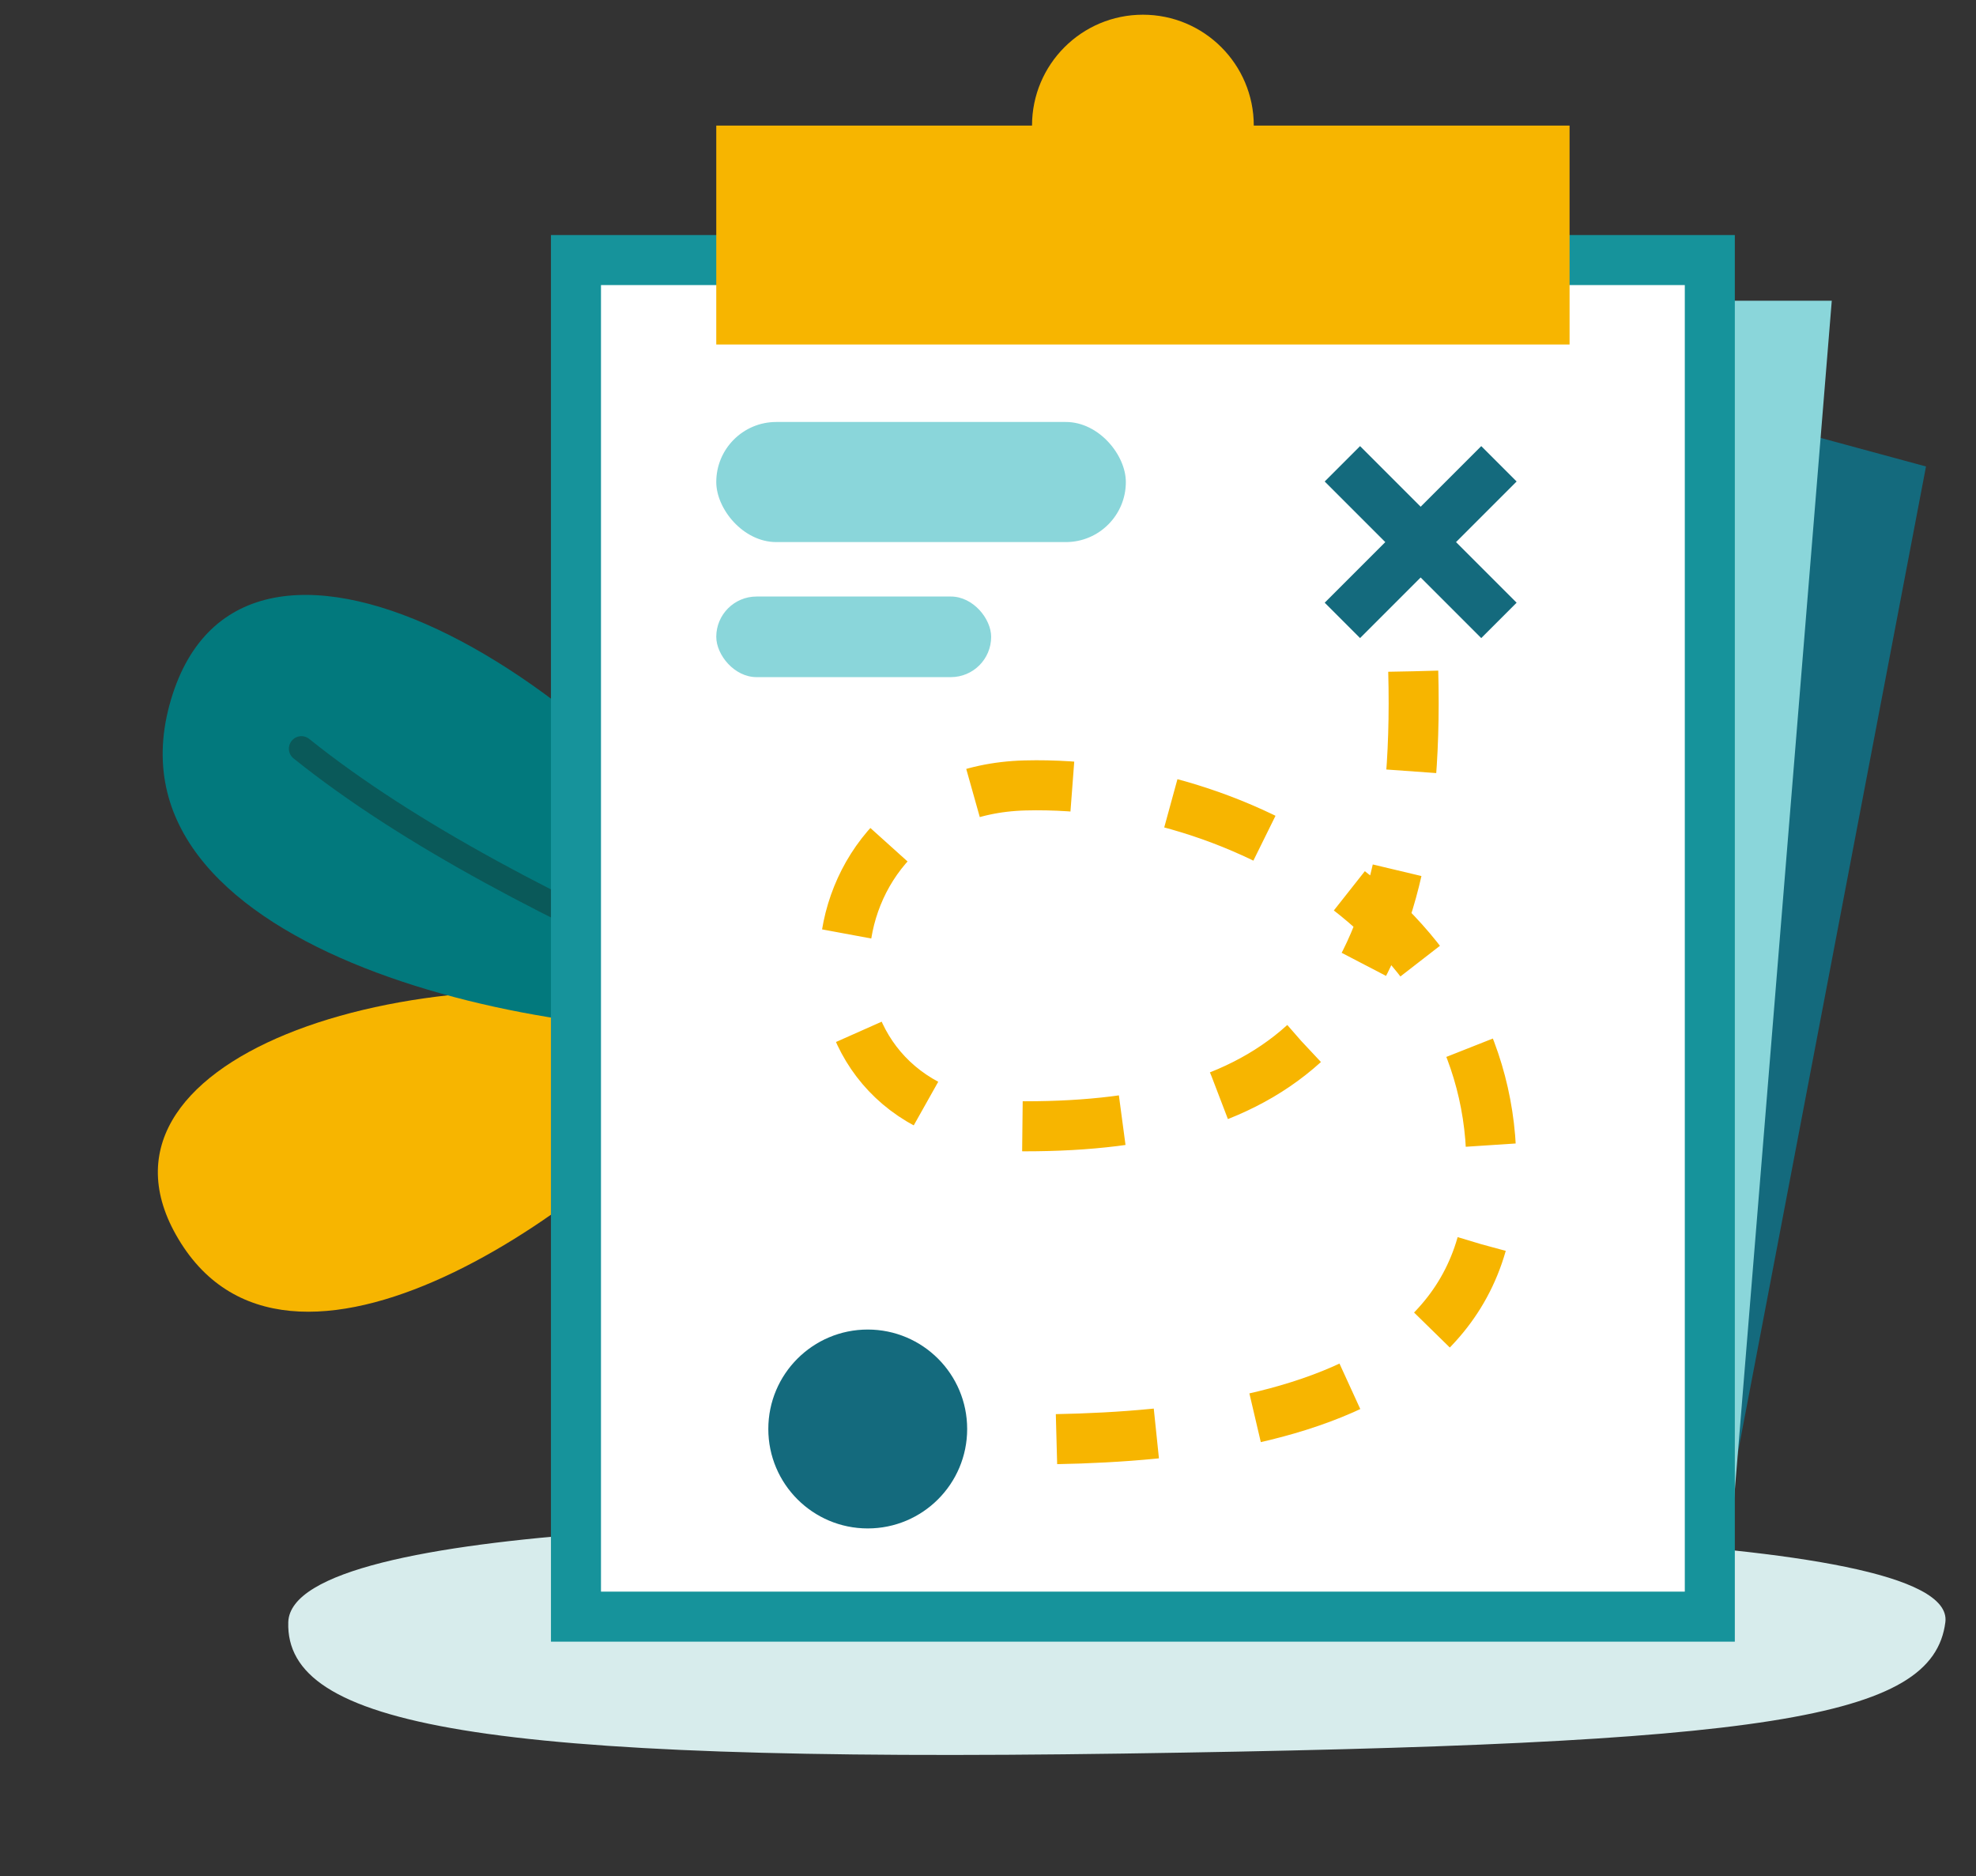 <svg width="79" height="75" viewBox="0 0 79 75" fill="none" xmlns="http://www.w3.org/2000/svg">
<rect x="0" y="0" width="79" height="75" fill="#333333" stroke="none"/>
<path d="M77.775 64.843C77.275 68.735 70.65 69.718 44.9 70.093C19.15 70.468 11.4 68.968 11.525 64.843C11.65 60.718 34.275 60.718 43.025 60.968C51.775 61.218 78.275 60.95 77.775 64.843Z" fill="#D7ECEC"/>
<path d="M65.484 15.523L77.001 18.646L68.234 64.598H65.484V15.523Z" fill="#146A7D"/>
<path d="M65.484 12.02H73.234L69.234 61.094H65.484V12.02Z" fill="#8AD6DA"/>
<path d="M28.809 42.277C24.515 47.908 11.888 57.031 7.239 49.698C2.59 42.364 16.346 37.894 27.607 40.203L28.809 42.277Z" fill="#F7B500"/>
<path d="M30.638 41.105C22.253 41.882 4.094 38.175 6.77 28.199C9.447 18.223 24.438 26.664 31.486 38.382L30.638 41.105Z" fill="#02797D"/>
<path d="M29.098 39.426C22.309 36.462 16.32 33.353 12.05 29.926" stroke="#0A5959" stroke-miterlimit="10" stroke-linecap="round"/>
<rect x="23.027" y="10.395" width="45.331" height="54.225" fill="white" stroke="#16939B" stroke-width="2"/>
<rect width="34.115" height="8.75" transform="matrix(1 0 0 -1 28.636 13.77)" fill="#F7B500"/>
<circle cx="45.693" cy="5.021" r="4.433" fill="#F7B500"/>
<path d="M56.501 26.832C56.876 40.957 51.001 45.02 40.987 45.02C30.973 45.02 31.722 31.629 40.987 31.395C50.252 31.16 60.807 37.775 59.517 48.33C58.227 58.885 41.19 57.605 35.006 57.36" stroke="#F7B500" stroke-width="2" stroke-dasharray="4 4"/>
<circle cx="34.692" cy="57.119" r="3.975" fill="#146A7D"/>
<rect x="28.636" y="16.867" width="16.375" height="4.801" rx="2.4" fill="#8AD6DA"/>
<rect x="28.636" y="23.844" width="10.99" height="3.222" rx="1.611" fill="#8AD6DA"/>
<path d="M53.668 24.798L59.927 18.539" stroke="#146A7D" stroke-width="2"/>
<path d="M59.927 24.798L53.668 18.539" stroke="#146A7D" stroke-width="2"/>
</svg>

